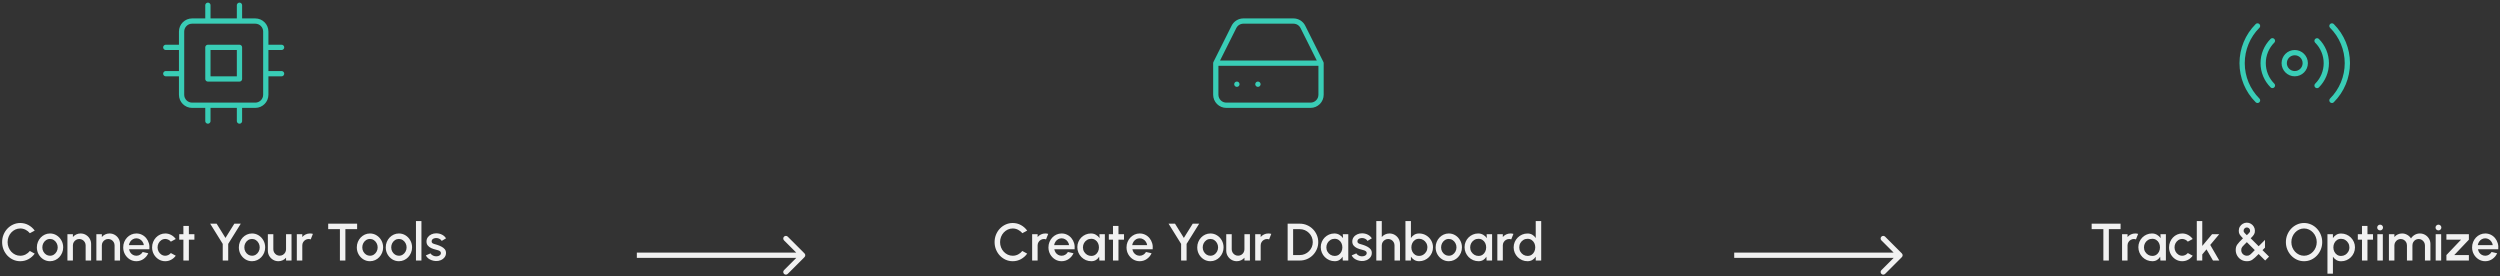 <svg width="950" height="105" viewBox="0 0 950 105" fill="none" xmlns="http://www.w3.org/2000/svg">
<rect x="0" y="0" width="950" height="105" fill="#333333" stroke="none"/>
<path d="M305.707 97.707C306.098 97.317 306.098 96.683 305.707 96.293L299.343 89.929C298.953 89.538 298.319 89.538 297.929 89.929C297.538 90.32 297.538 90.953 297.929 91.343L303.586 97L297.929 102.657C297.538 103.047 297.538 103.681 297.929 104.071C298.319 104.462 298.953 104.462 299.343 104.071L305.707 97.707ZM242 98H305V96H242V98Z" fill="#F1F1F1"/>
<path d="M722.707 97.707C723.098 97.317 723.098 96.683 722.707 96.293L716.343 89.929C715.953 89.538 715.319 89.538 714.929 89.929C714.538 90.32 714.538 90.953 714.929 91.343L720.586 97L714.929 102.657C714.538 103.047 714.538 103.681 714.929 104.071C715.319 104.462 715.953 104.462 716.343 104.071L722.707 97.707ZM659 98H722V96H659V98Z" fill="#F1F1F1"/>
<path d="M7.69 99.26C6.743 99.26 5.853 99.073 5.02 98.7C4.186 98.32 3.453 97.8 2.82 97.14C2.193 96.473 1.7 95.7 1.34 94.82C0.986 93.94 0.81 93 0.81 92C0.81 91 0.986 90.06 1.34 89.18C1.7 88.3 2.193 87.53 2.82 86.87C3.453 86.203 4.186 85.683 5.02 85.31C5.853 84.93 6.743 84.74 7.69 84.74C8.823 84.74 9.866 85.003 10.82 85.53C11.773 86.057 12.563 86.757 13.19 87.63L11.34 88.62C10.906 88.073 10.37 87.637 9.73 87.31C9.09 86.983 8.41 86.82 7.69 86.82C7.023 86.82 6.4 86.957 5.82 87.23C5.24 87.503 4.73 87.877 4.29 88.35C3.85 88.823 3.506 89.373 3.26 90C3.013 90.627 2.89 91.293 2.89 92C2.89 92.713 3.013 93.383 3.26 94.01C3.506 94.63 3.85 95.18 4.29 95.66C4.736 96.133 5.25 96.507 5.83 96.78C6.41 97.047 7.03 97.18 7.69 97.18C8.423 97.18 9.106 97.017 9.74 96.69C10.38 96.357 10.913 95.917 11.34 95.37L13.19 96.38C12.563 97.253 11.773 97.953 10.82 98.48C9.866 99 8.823 99.26 7.69 99.26ZM19.008 99.26C18.088 99.26 17.248 99.023 16.488 98.55C15.735 98.077 15.132 97.443 14.678 96.65C14.232 95.85 14.008 94.967 14.008 94C14.008 93.267 14.138 92.583 14.398 91.95C14.658 91.31 15.015 90.75 15.468 90.27C15.928 89.783 16.462 89.403 17.068 89.13C17.675 88.857 18.322 88.72 19.008 88.72C19.928 88.72 20.765 88.957 21.518 89.43C22.278 89.903 22.881 90.54 23.328 91.34C23.782 92.14 24.008 93.027 24.008 94C24.008 94.727 23.878 95.407 23.618 96.04C23.358 96.673 22.998 97.233 22.538 97.72C22.085 98.2 21.555 98.577 20.948 98.85C20.348 99.123 19.701 99.26 19.008 99.26ZM19.008 97.18C19.561 97.18 20.058 97.033 20.498 96.74C20.938 96.447 21.285 96.06 21.538 95.58C21.798 95.093 21.928 94.567 21.928 94C21.928 93.42 21.795 92.887 21.528 92.4C21.268 91.913 20.918 91.527 20.478 91.24C20.038 90.947 19.548 90.8 19.008 90.8C18.462 90.8 17.965 90.947 17.518 91.24C17.078 91.533 16.728 91.923 16.468 92.41C16.215 92.897 16.088 93.427 16.088 94C16.088 94.593 16.221 95.13 16.488 95.61C16.755 96.09 17.108 96.473 17.548 96.76C17.995 97.04 18.482 97.18 19.008 97.18ZM34.624 92.73V99H32.544V93.24C32.544 92.793 32.434 92.387 32.214 92.02C32.001 91.653 31.71 91.363 31.344 91.15C30.984 90.93 30.577 90.82 30.124 90.82C29.684 90.82 29.28 90.93 28.914 91.15C28.547 91.363 28.254 91.653 28.034 92.02C27.814 92.387 27.704 92.793 27.704 93.24V99H25.624V89H27.704V90.06C28.05 89.647 28.477 89.32 28.984 89.08C29.491 88.84 30.037 88.72 30.624 88.72C31.364 88.72 32.037 88.9 32.644 89.26C33.251 89.62 33.73 90.103 34.084 90.71C34.444 91.317 34.624 91.99 34.624 92.73ZM45.62 92.73V99H43.54V93.24C43.54 92.793 43.43 92.387 43.21 92.02C42.997 91.653 42.707 91.363 42.34 91.15C41.98 90.93 41.573 90.82 41.12 90.82C40.68 90.82 40.277 90.93 39.91 91.15C39.543 91.363 39.25 91.653 39.03 92.02C38.81 92.387 38.7 92.793 38.7 93.24V99H36.62V89H38.7V90.06C39.047 89.647 39.473 89.32 39.98 89.08C40.487 88.84 41.033 88.72 41.62 88.72C42.36 88.72 43.033 88.9 43.64 89.26C44.247 89.62 44.727 90.103 45.08 90.71C45.44 91.317 45.62 91.99 45.62 92.73ZM51.821 99.26C50.901 99.26 50.061 99.023 49.301 98.55C48.547 98.077 47.944 97.443 47.491 96.65C47.044 95.85 46.821 94.967 46.821 94C46.821 93.267 46.951 92.583 47.211 91.95C47.471 91.31 47.827 90.75 48.281 90.27C48.741 89.783 49.274 89.403 49.881 89.13C50.487 88.857 51.134 88.72 51.821 88.72C52.587 88.72 53.291 88.88 53.931 89.2C54.571 89.513 55.117 89.95 55.571 90.51C56.024 91.063 56.357 91.703 56.571 92.43C56.784 93.15 56.847 93.917 56.761 94.73H49.051C49.137 95.19 49.304 95.607 49.551 95.98C49.804 96.347 50.124 96.637 50.511 96.85C50.904 97.063 51.341 97.173 51.821 97.18C52.327 97.18 52.787 97.053 53.201 96.8C53.621 96.547 53.964 96.197 54.231 95.75L56.341 96.24C55.941 97.127 55.337 97.853 54.531 98.42C53.724 98.98 52.821 99.26 51.821 99.26ZM48.981 93.14H54.661C54.594 92.66 54.424 92.227 54.151 91.84C53.884 91.447 53.547 91.137 53.141 90.91C52.741 90.677 52.301 90.56 51.821 90.56C51.347 90.56 50.907 90.673 50.501 90.9C50.101 91.127 49.767 91.437 49.501 91.83C49.241 92.217 49.067 92.653 48.981 93.14ZM64.927 96.16L66.787 97.17C66.334 97.803 65.757 98.31 65.057 98.69C64.364 99.07 63.611 99.26 62.797 99.26C61.877 99.26 61.037 99.023 60.277 98.55C59.524 98.077 58.921 97.443 58.467 96.65C58.021 95.85 57.797 94.967 57.797 94C57.797 93.267 57.927 92.583 58.187 91.95C58.447 91.31 58.804 90.75 59.257 90.27C59.717 89.783 60.251 89.403 60.857 89.13C61.464 88.857 62.111 88.72 62.797 88.72C63.611 88.72 64.364 88.91 65.057 89.29C65.757 89.67 66.334 90.18 66.787 90.82L64.927 91.83C64.647 91.497 64.321 91.243 63.947 91.07C63.574 90.89 63.191 90.8 62.797 90.8C62.251 90.8 61.754 90.95 61.307 91.25C60.867 91.543 60.517 91.933 60.257 92.42C60.004 92.9 59.877 93.427 59.877 94C59.877 94.567 60.007 95.093 60.267 95.58C60.527 96.06 60.877 96.447 61.317 96.74C61.764 97.033 62.257 97.18 62.797 97.18C63.211 97.18 63.604 97.087 63.977 96.9C64.351 96.713 64.667 96.467 64.927 96.16ZM73.873 91.08H71.773L71.763 99H69.683L69.693 91.08H68.103V89H69.693L69.683 85.86H71.763L71.773 89H73.873V91.08ZM89.048 85H91.498L86.718 92.68V99H84.638V92.68L79.868 85H82.318L85.678 90.41L89.048 85ZM95.766 99.26C94.846 99.26 94.006 99.023 93.246 98.55C92.493 98.077 91.889 97.443 91.436 96.65C90.989 95.85 90.766 94.967 90.766 94C90.766 93.267 90.896 92.583 91.156 91.95C91.416 91.31 91.773 90.75 92.226 90.27C92.686 89.783 93.219 89.403 93.826 89.13C94.433 88.857 95.079 88.72 95.766 88.72C96.686 88.72 97.523 88.957 98.276 89.43C99.036 89.903 99.639 90.54 100.086 91.34C100.539 92.14 100.766 93.027 100.766 94C100.766 94.727 100.636 95.407 100.376 96.04C100.116 96.673 99.756 97.233 99.296 97.72C98.843 98.2 98.313 98.577 97.706 98.85C97.106 99.123 96.459 99.26 95.766 99.26ZM95.766 97.18C96.319 97.18 96.816 97.033 97.256 96.74C97.696 96.447 98.043 96.06 98.296 95.58C98.556 95.093 98.686 94.567 98.686 94C98.686 93.42 98.553 92.887 98.286 92.4C98.026 91.913 97.676 91.527 97.236 91.24C96.796 90.947 96.306 90.8 95.766 90.8C95.219 90.8 94.723 90.947 94.276 91.24C93.836 91.533 93.486 91.923 93.226 92.41C92.973 92.897 92.846 93.427 92.846 94C92.846 94.593 92.979 95.13 93.246 95.61C93.513 96.09 93.866 96.473 94.306 96.76C94.753 97.04 95.239 97.18 95.766 97.18ZM101.786 95.25V89H103.866V94.74C103.866 95.187 103.976 95.593 104.196 95.96C104.416 96.327 104.71 96.62 105.076 96.84C105.443 97.053 105.846 97.16 106.286 97.16C106.733 97.16 107.136 97.053 107.496 96.84C107.863 96.62 108.153 96.327 108.366 95.96C108.586 95.593 108.696 95.187 108.696 94.74V89H110.776L110.786 99H108.706L108.696 97.92C108.356 98.333 107.933 98.66 107.426 98.9C106.92 99.14 106.376 99.26 105.796 99.26C105.056 99.26 104.383 99.08 103.776 98.72C103.17 98.36 102.686 97.877 102.326 97.27C101.966 96.663 101.786 95.99 101.786 95.25ZM112.792 99V89H114.872V90.06C115.218 89.647 115.645 89.32 116.152 89.08C116.658 88.84 117.205 88.72 117.792 88.72C118.165 88.72 118.535 88.77 118.902 88.87L118.072 90.97C117.812 90.87 117.552 90.82 117.292 90.82C116.852 90.82 116.448 90.93 116.082 91.15C115.715 91.363 115.422 91.653 115.202 92.02C114.982 92.387 114.872 92.793 114.872 93.24V99H112.792ZM135.706 85V87.08H131.246V99H129.166V87.08H124.716V85H135.706ZM140.59 99.26C139.67 99.26 138.83 99.023 138.07 98.55C137.317 98.077 136.714 97.443 136.26 96.65C135.814 95.85 135.59 94.967 135.59 94C135.59 93.267 135.72 92.583 135.98 91.95C136.24 91.31 136.597 90.75 137.05 90.27C137.51 89.783 138.044 89.403 138.65 89.13C139.257 88.857 139.904 88.72 140.59 88.72C141.51 88.72 142.347 88.957 143.1 89.43C143.86 89.903 144.464 90.54 144.91 91.34C145.364 92.14 145.59 93.027 145.59 94C145.59 94.727 145.46 95.407 145.2 96.04C144.94 96.673 144.58 97.233 144.12 97.72C143.667 98.2 143.137 98.577 142.53 98.85C141.93 99.123 141.284 99.26 140.59 99.26ZM140.59 97.18C141.144 97.18 141.64 97.033 142.08 96.74C142.52 96.447 142.867 96.06 143.12 95.58C143.38 95.093 143.51 94.567 143.51 94C143.51 93.42 143.377 92.887 143.11 92.4C142.85 91.913 142.5 91.527 142.06 91.24C141.62 90.947 141.13 90.8 140.59 90.8C140.044 90.8 139.547 90.947 139.1 91.24C138.66 91.533 138.31 91.923 138.05 92.41C137.797 92.897 137.67 93.427 137.67 94C137.67 94.593 137.804 95.13 138.07 95.61C138.337 96.09 138.69 96.473 139.13 96.76C139.577 97.04 140.064 97.18 140.59 97.18ZM151.586 99.26C150.666 99.26 149.826 99.023 149.066 98.55C148.313 98.077 147.71 97.443 147.256 96.65C146.81 95.85 146.586 94.967 146.586 94C146.586 93.267 146.716 92.583 146.976 91.95C147.236 91.31 147.593 90.75 148.046 90.27C148.506 89.783 149.04 89.403 149.646 89.13C150.253 88.857 150.9 88.72 151.586 88.72C152.506 88.72 153.343 88.957 154.096 89.43C154.856 89.903 155.46 90.54 155.906 91.34C156.36 92.14 156.586 93.027 156.586 94C156.586 94.727 156.456 95.407 156.196 96.04C155.936 96.673 155.576 97.233 155.116 97.72C154.663 98.2 154.133 98.577 153.526 98.85C152.926 99.123 152.28 99.26 151.586 99.26ZM151.586 97.18C152.14 97.18 152.636 97.033 153.076 96.74C153.516 96.447 153.863 96.06 154.116 95.58C154.376 95.093 154.506 94.567 154.506 94C154.506 93.42 154.373 92.887 154.106 92.4C153.846 91.913 153.496 91.527 153.056 91.24C152.616 90.947 152.126 90.8 151.586 90.8C151.04 90.8 150.543 90.947 150.096 91.24C149.656 91.533 149.306 91.923 149.046 92.41C148.793 92.897 148.666 93.427 148.666 94C148.666 94.593 148.8 95.13 149.066 95.61C149.333 96.09 149.686 96.473 150.126 96.76C150.573 97.04 151.06 97.18 151.586 97.18ZM158.065 99V84H160.145V99H158.065ZM165.538 99.19C165.011 99.157 164.498 99.05 163.998 98.87C163.498 98.69 163.058 98.447 162.678 98.14C162.305 97.827 162.025 97.46 161.838 97.04L163.608 96.28C163.695 96.46 163.845 96.637 164.058 96.81C164.278 96.983 164.535 97.127 164.828 97.24C165.121 97.347 165.428 97.4 165.748 97.4C166.061 97.4 166.351 97.357 166.618 97.27C166.891 97.177 167.115 97.037 167.288 96.85C167.461 96.663 167.548 96.44 167.548 96.18C167.548 95.887 167.448 95.66 167.248 95.5C167.055 95.333 166.811 95.207 166.518 95.12C166.225 95.033 165.931 94.95 165.638 94.87C164.985 94.723 164.385 94.523 163.838 94.27C163.298 94.01 162.868 93.68 162.548 93.28C162.228 92.873 162.068 92.377 162.068 91.79C162.068 91.15 162.241 90.597 162.588 90.13C162.935 89.657 163.388 89.293 163.948 89.04C164.515 88.787 165.118 88.66 165.758 88.66C166.558 88.66 167.291 88.83 167.958 89.17C168.625 89.51 169.135 89.977 169.488 90.57L167.838 91.55C167.738 91.35 167.588 91.17 167.388 91.01C167.188 90.85 166.961 90.723 166.708 90.63C166.455 90.53 166.191 90.473 165.918 90.46C165.578 90.447 165.261 90.487 164.968 90.58C164.681 90.667 164.451 90.807 164.278 91C164.105 91.193 164.018 91.44 164.018 91.74C164.018 92.033 164.121 92.253 164.328 92.4C164.535 92.54 164.795 92.653 165.108 92.74C165.428 92.827 165.755 92.923 166.088 93.03C166.681 93.217 167.238 93.447 167.758 93.72C168.278 93.987 168.698 94.317 169.018 94.71C169.338 95.103 169.491 95.583 169.478 96.15C169.478 96.777 169.288 97.327 168.908 97.8C168.535 98.273 168.048 98.633 167.448 98.88C166.848 99.127 166.211 99.23 165.538 99.19Z" fill="#F1F1F1"/>
<path d="M79 2V8M91 2V8M79 40V46M91 40V46M101 18H107M101 28H107M63 18H69M63 28H69M73 8H97C99.209 8 101 9.791 101 12V36C101 38.209 99.209 40 97 40H73C70.791 40 69 38.209 69 36V12C69 9.791 70.791 8 73 8ZM79 18H91V30H79V18Z" stroke="#39CDB6" stroke-width="2" stroke-linecap="round" stroke-linejoin="round"/>
<path d="M805.821 85V87.08H801.361V99H799.281V87.08H794.831V85H805.821ZM806.384 99V89H808.464V90.06C808.81 89.647 809.237 89.32 809.744 89.08C810.25 88.84 810.797 88.72 811.384 88.72C811.757 88.72 812.127 88.77 812.494 88.87L811.664 90.97C811.404 90.87 811.144 90.82 810.884 90.82C810.444 90.82 810.04 90.93 809.674 91.15C809.307 91.363 809.014 91.653 808.794 92.02C808.574 92.387 808.464 92.793 808.464 93.24V99H806.384ZM820.96 89H823.04V99H820.95L820.87 97.55C820.577 98.063 820.18 98.477 819.68 98.79C819.18 99.103 818.59 99.26 817.91 99.26C817.177 99.26 816.487 99.123 815.84 98.85C815.194 98.57 814.624 98.183 814.13 97.69C813.644 97.197 813.264 96.63 812.99 95.99C812.717 95.343 812.58 94.65 812.58 93.91C812.58 93.197 812.714 92.527 812.98 91.9C813.247 91.267 813.617 90.713 814.09 90.24C814.564 89.767 815.11 89.397 815.73 89.13C816.357 88.857 817.027 88.72 817.74 88.72C818.467 88.72 819.107 88.887 819.66 89.22C820.22 89.547 820.684 89.967 821.05 90.48L820.96 89ZM817.86 97.25C818.447 97.25 818.96 97.107 819.4 96.82C819.84 96.527 820.18 96.133 820.42 95.64C820.667 95.147 820.79 94.6 820.79 94C820.79 93.393 820.667 92.843 820.42 92.35C820.174 91.857 819.83 91.467 819.39 91.18C818.957 90.887 818.447 90.74 817.86 90.74C817.28 90.74 816.75 90.887 816.27 91.18C815.79 91.473 815.41 91.867 815.13 92.36C814.85 92.853 814.71 93.4 814.71 94C814.71 94.607 814.854 95.157 815.14 95.65C815.434 96.137 815.817 96.527 816.29 96.82C816.77 97.107 817.294 97.25 817.86 97.25ZM831.371 96.16L833.231 97.17C832.777 97.803 832.201 98.31 831.501 98.69C830.807 99.07 830.054 99.26 829.241 99.26C828.321 99.26 827.481 99.023 826.721 98.55C825.967 98.077 825.364 97.443 824.911 96.65C824.464 95.85 824.241 94.967 824.241 94C824.241 93.267 824.371 92.583 824.631 91.95C824.891 91.31 825.247 90.75 825.701 90.27C826.161 89.783 826.694 89.403 827.301 89.13C827.907 88.857 828.554 88.72 829.241 88.72C830.054 88.72 830.807 88.91 831.501 89.29C832.201 89.67 832.777 90.18 833.231 90.82L831.371 91.83C831.091 91.497 830.764 91.243 830.391 91.07C830.017 90.89 829.634 90.8 829.241 90.8C828.694 90.8 828.197 90.95 827.751 91.25C827.311 91.543 826.961 91.933 826.701 92.42C826.447 92.9 826.321 93.427 826.321 94C826.321 94.567 826.451 95.093 826.711 95.58C826.971 96.06 827.321 96.447 827.761 96.74C828.207 97.033 828.701 97.18 829.241 97.18C829.654 97.18 830.047 97.087 830.421 96.9C830.794 96.713 831.111 96.467 831.371 96.16ZM843.332 99H840.932L838.472 94.76L836.862 96.68V99H834.782V84H836.862V93.45L840.582 89H843.302L839.892 93.07L843.332 99ZM853.797 99.26C852.984 99.26 852.257 99.063 851.617 98.67C850.984 98.277 850.484 97.76 850.117 97.12C849.757 96.473 849.577 95.777 849.577 95.03C849.577 94.603 849.617 94.23 849.697 93.91C849.784 93.59 849.927 93.277 850.127 92.97C850.334 92.663 850.614 92.32 850.967 91.94C851.327 91.56 851.781 91.097 852.327 90.55C852.021 90.237 851.764 89.963 851.557 89.73C851.351 89.497 851.187 89.28 851.067 89.08C850.947 88.873 850.861 88.66 850.807 88.44C850.761 88.22 850.737 87.97 850.737 87.69C850.737 87.103 850.877 86.58 851.157 86.12C851.437 85.653 851.811 85.287 852.277 85.02C852.744 84.747 853.251 84.61 853.797 84.61C854.357 84.61 854.871 84.75 855.337 85.03C855.804 85.303 856.174 85.673 856.447 86.14C856.727 86.6 856.867 87.117 856.867 87.69C856.867 87.977 856.841 88.233 856.787 88.46C856.734 88.68 856.644 88.893 856.517 89.1C856.397 89.307 856.234 89.527 856.027 89.76C855.821 89.987 855.567 90.25 855.267 90.55L858.287 93.57L860.697 91.16V94.1L859.747 95.05L862.237 97.53L860.767 99L858.287 96.53C857.734 97.083 857.264 97.537 856.877 97.89C856.497 98.243 856.154 98.52 855.847 98.72C855.541 98.92 855.227 99.06 854.907 99.14C854.594 99.22 854.224 99.26 853.797 99.26ZM853.797 97.18C854.064 97.18 854.291 97.15 854.477 97.09C854.671 97.023 854.867 96.913 855.067 96.76C855.267 96.6 855.501 96.383 855.767 96.11C856.041 95.83 856.391 95.473 856.817 95.04L853.797 92.02C853.357 92.46 852.997 92.82 852.717 93.1C852.437 93.373 852.221 93.607 852.067 93.8C851.921 93.993 851.817 94.187 851.757 94.38C851.697 94.567 851.667 94.79 851.667 95.05C851.667 95.457 851.764 95.82 851.957 96.14C852.157 96.46 852.417 96.713 852.737 96.9C853.064 97.087 853.417 97.18 853.797 97.18ZM853.797 89.37C854.137 89.03 854.394 88.777 854.567 88.61C854.747 88.437 854.867 88.287 854.927 88.16C854.994 88.027 855.027 87.857 855.027 87.65C855.027 87.283 854.897 86.99 854.637 86.77C854.384 86.543 854.104 86.43 853.797 86.43C853.464 86.43 853.177 86.55 852.937 86.79C852.697 87.03 852.577 87.317 852.577 87.65C852.577 87.857 852.611 88.03 852.677 88.17C852.751 88.303 852.874 88.457 853.047 88.63C853.227 88.803 853.477 89.05 853.797 89.37ZM875.54 99.26C874.593 99.26 873.703 99.073 872.87 98.7C872.037 98.32 871.303 97.797 870.67 97.13C870.037 96.463 869.54 95.693 869.18 94.82C868.82 93.94 868.64 93 868.64 92C868.64 91 868.82 90.063 869.18 89.19C869.54 88.31 870.037 87.537 870.67 86.87C871.303 86.203 872.037 85.683 872.87 85.31C873.703 84.93 874.593 84.74 875.54 84.74C876.493 84.74 877.387 84.93 878.22 85.31C879.053 85.683 879.787 86.203 880.42 86.87C881.053 87.537 881.547 88.31 881.9 89.19C882.26 90.063 882.44 91 882.44 92C882.44 93 882.26 93.94 881.9 94.82C881.547 95.693 881.053 96.463 880.42 97.13C879.787 97.797 879.053 98.32 878.22 98.7C877.387 99.073 876.493 99.26 875.54 99.26ZM875.54 97.18C876.207 97.18 876.83 97.043 877.41 96.77C877.99 96.497 878.5 96.123 878.94 95.65C879.387 95.17 879.733 94.62 879.98 94C880.233 93.373 880.36 92.707 880.36 92C880.36 91.293 880.233 90.627 879.98 90C879.733 89.373 879.387 88.823 878.94 88.35C878.5 87.87 877.99 87.497 877.41 87.23C876.83 86.957 876.207 86.82 875.54 86.82C874.873 86.82 874.25 86.957 873.67 87.23C873.09 87.503 872.577 87.88 872.13 88.36C871.69 88.833 871.343 89.383 871.09 90.01C870.843 90.63 870.72 91.293 870.72 92C870.72 92.713 870.843 93.383 871.09 94.01C871.343 94.63 871.69 95.18 872.13 95.66C872.577 96.133 873.09 96.507 873.67 96.78C874.25 97.047 874.873 97.18 875.54 97.18ZM886.51 104H884.43V89H886.51V90.47C886.844 89.957 887.27 89.54 887.79 89.22C888.31 88.9 888.924 88.74 889.63 88.74C890.357 88.74 891.037 88.877 891.67 89.15C892.31 89.423 892.87 89.803 893.35 90.29C893.83 90.77 894.207 91.327 894.48 91.96C894.754 92.593 894.89 93.273 894.89 94C894.89 94.727 894.754 95.41 894.48 96.05C894.207 96.69 893.83 97.253 893.35 97.74C892.87 98.22 892.31 98.597 891.67 98.87C891.037 99.143 890.357 99.28 889.63 99.28C888.924 99.28 888.31 99.12 887.79 98.8C887.27 98.473 886.844 98.057 886.51 97.55V104ZM889.61 90.75C889.03 90.75 888.52 90.897 888.08 91.19C887.64 91.483 887.297 91.877 887.05 92.37C886.804 92.857 886.68 93.4 886.68 94C886.68 94.6 886.804 95.147 887.05 95.64C887.297 96.133 887.64 96.527 888.08 96.82C888.52 97.113 889.03 97.26 889.61 97.26C890.184 97.26 890.71 97.117 891.19 96.83C891.67 96.537 892.054 96.143 892.34 95.65C892.627 95.157 892.77 94.607 892.77 94C892.77 93.407 892.627 92.863 892.34 92.37C892.06 91.877 891.68 91.483 891.2 91.19C890.72 90.897 890.19 90.75 889.61 90.75ZM901.742 91.08H899.642L899.632 99H897.552L897.562 91.08H895.972V89H897.562L897.552 85.86H899.632L899.642 89H901.742V91.08ZM903.395 89H905.475V99H903.395V89ZM904.455 87.55C904.135 87.55 903.869 87.447 903.655 87.24C903.442 87.033 903.335 86.773 903.335 86.46C903.335 86.153 903.442 85.897 903.655 85.69C903.869 85.477 904.132 85.37 904.445 85.37C904.752 85.37 905.012 85.477 905.225 85.69C905.439 85.897 905.545 86.153 905.545 86.46C905.545 86.773 905.439 87.033 905.225 87.24C905.019 87.447 904.762 87.55 904.455 87.55ZM907.79 99V89H909.87V90.06C910.217 89.647 910.64 89.32 911.14 89.08C911.647 88.84 912.193 88.72 912.78 88.72C913.493 88.72 914.15 88.893 914.75 89.24C915.35 89.58 915.827 90.033 916.18 90.6C916.533 90.033 917.003 89.58 917.59 89.24C918.183 88.893 918.837 88.72 919.55 88.72C920.29 88.72 920.963 88.9 921.57 89.26C922.177 89.62 922.66 90.103 923.02 90.71C923.38 91.317 923.56 91.99 923.56 92.73V99H921.48V93.26C921.48 92.82 921.373 92.417 921.16 92.05C920.947 91.683 920.66 91.387 920.3 91.16C919.94 90.933 919.54 90.82 919.1 90.82C918.66 90.82 918.26 90.927 917.9 91.14C917.54 91.353 917.253 91.643 917.04 92.01C916.827 92.377 916.72 92.793 916.72 93.26V99H914.64V93.26C914.64 92.793 914.533 92.377 914.32 92.01C914.107 91.643 913.817 91.353 913.45 91.14C913.09 90.927 912.69 90.82 912.25 90.82C911.817 90.82 911.417 90.933 911.05 91.16C910.69 91.387 910.403 91.683 910.19 92.05C909.977 92.417 909.87 92.82 909.87 93.26V99H907.79ZM925.563 89H927.643V99H925.563V89ZM926.623 87.55C926.303 87.55 926.037 87.447 925.823 87.24C925.61 87.033 925.503 86.773 925.503 86.46C925.503 86.153 925.61 85.897 925.823 85.69C926.037 85.477 926.3 85.37 926.613 85.37C926.92 85.37 927.18 85.477 927.393 85.69C927.607 85.897 927.713 86.153 927.713 86.46C927.713 86.773 927.607 87.033 927.393 87.24C927.187 87.447 926.93 87.55 926.623 87.55ZM938.176 91.08L932.616 96.92H938.176V99H929.636V96.92L935.196 91.08H929.636V89H938.176V91.08ZM944.397 99.26C943.477 99.26 942.637 99.023 941.877 98.55C941.124 98.077 940.52 97.443 940.067 96.65C939.62 95.85 939.397 94.967 939.397 94C939.397 93.267 939.527 92.583 939.787 91.95C940.047 91.31 940.404 90.75 940.857 90.27C941.317 89.783 941.85 89.403 942.457 89.13C943.064 88.857 943.71 88.72 944.397 88.72C945.164 88.72 945.867 88.88 946.507 89.2C947.147 89.513 947.694 89.95 948.147 90.51C948.6 91.063 948.934 91.703 949.147 92.43C949.36 93.15 949.424 93.917 949.337 94.73H941.627C941.714 95.19 941.88 95.607 942.127 95.98C942.38 96.347 942.7 96.637 943.087 96.85C943.48 97.063 943.917 97.173 944.397 97.18C944.904 97.18 945.364 97.053 945.777 96.8C946.197 96.547 946.54 96.197 946.807 95.75L948.917 96.24C948.517 97.127 947.914 97.853 947.107 98.42C946.3 98.98 945.397 99.26 944.397 99.26ZM941.557 93.14H947.237C947.17 92.66 947 92.227 946.727 91.84C946.46 91.447 946.124 91.137 945.717 90.91C945.317 90.677 944.877 90.56 944.397 90.56C943.924 90.56 943.484 90.673 943.077 90.9C942.677 91.127 942.344 91.437 942.077 91.83C941.817 92.217 941.644 92.653 941.557 93.14Z" fill="#F1F1F1"/>
<path d="M880.48 15.52C881.596 16.635 882.481 17.958 883.085 19.415C883.689 20.872 883.999 22.433 883.999 24.01C883.999 25.587 883.689 27.149 883.085 28.605C882.481 30.062 881.596 31.386 880.48 32.5M863.52 32.48C862.404 31.366 861.519 30.042 860.915 28.585C860.311 27.129 860.001 25.567 860.001 23.99C860.001 22.413 860.311 20.852 860.915 19.395C861.519 17.938 862.404 16.615 863.52 15.5M886.14 9.86C889.889 13.611 891.996 18.697 891.996 24C891.996 29.303 889.889 34.39 886.14 38.14M857.86 38.14C854.111 34.39 852.004 29.303 852.004 24C852.004 18.697 854.111 13.611 857.86 9.86M876 24C876 26.209 874.209 28 872 28C869.791 28 868 26.209 868 24C868 21.791 869.791 20 872 20C874.209 20 876 21.791 876 24Z" stroke="#39CDB6" stroke-width="2" stroke-linecap="round" stroke-linejoin="round"/>
<path d="M384.826 99.26C383.88 99.26 382.99 99.073 382.156 98.7C381.323 98.32 380.59 97.8 379.956 97.14C379.33 96.473 378.836 95.7 378.476 94.82C378.123 93.94 377.946 93 377.946 92C377.946 91 378.123 90.06 378.476 89.18C378.836 88.3 379.33 87.53 379.956 86.87C380.59 86.203 381.323 85.683 382.156 85.31C382.99 84.93 383.88 84.74 384.826 84.74C385.96 84.74 387.003 85.003 387.956 85.53C388.91 86.057 389.7 86.757 390.326 87.63L388.476 88.62C388.043 88.073 387.506 87.637 386.866 87.31C386.226 86.983 385.546 86.82 384.826 86.82C384.16 86.82 383.536 86.957 382.956 87.23C382.376 87.503 381.866 87.877 381.426 88.35C380.986 88.823 380.643 89.373 380.396 90C380.15 90.627 380.026 91.293 380.026 92C380.026 92.713 380.15 93.383 380.396 94.01C380.643 94.63 380.986 95.18 381.426 95.66C381.873 96.133 382.386 96.507 382.966 96.78C383.546 97.047 384.166 97.18 384.826 97.18C385.56 97.18 386.243 97.017 386.876 96.69C387.516 96.357 388.05 95.917 388.476 95.37L390.326 96.38C389.7 97.253 388.91 97.953 387.956 98.48C387.003 99 385.96 99.26 384.826 99.26ZM392.214 99V89H394.294V90.06C394.64 89.647 395.067 89.32 395.574 89.08C396.08 88.84 396.627 88.72 397.214 88.72C397.587 88.72 397.957 88.77 398.324 88.87L397.494 90.97C397.234 90.87 396.974 90.82 396.714 90.82C396.274 90.82 395.87 90.93 395.504 91.15C395.137 91.363 394.844 91.653 394.624 92.02C394.404 92.387 394.294 92.793 394.294 93.24V99H392.214ZM403.411 99.26C402.491 99.26 401.651 99.023 400.891 98.55C400.137 98.077 399.534 97.443 399.081 96.65C398.634 95.85 398.411 94.967 398.411 94C398.411 93.267 398.541 92.583 398.801 91.95C399.061 91.31 399.417 90.75 399.871 90.27C400.331 89.783 400.864 89.403 401.471 89.13C402.077 88.857 402.724 88.72 403.411 88.72C404.177 88.72 404.881 88.88 405.521 89.2C406.161 89.513 406.707 89.95 407.161 90.51C407.614 91.063 407.947 91.703 408.161 92.43C408.374 93.15 408.437 93.917 408.351 94.73H400.641C400.727 95.19 400.894 95.607 401.141 95.98C401.394 96.347 401.714 96.637 402.101 96.85C402.494 97.063 402.931 97.173 403.411 97.18C403.917 97.18 404.377 97.053 404.791 96.8C405.211 96.547 405.554 96.197 405.821 95.75L407.931 96.24C407.531 97.127 406.927 97.853 406.121 98.42C405.314 98.98 404.411 99.26 403.411 99.26ZM400.571 93.14H406.251C406.184 92.66 406.014 92.227 405.741 91.84C405.474 91.447 405.137 91.137 404.731 90.91C404.331 90.677 403.891 90.56 403.411 90.56C402.937 90.56 402.497 90.673 402.091 90.9C401.691 91.127 401.357 91.437 401.091 91.83C400.831 92.217 400.657 92.653 400.571 93.14ZM417.767 89H419.847V99H417.757L417.677 97.55C417.384 98.063 416.987 98.477 416.487 98.79C415.987 99.103 415.397 99.26 414.717 99.26C413.984 99.26 413.294 99.123 412.647 98.85C412 98.57 411.43 98.183 410.937 97.69C410.45 97.197 410.07 96.63 409.797 95.99C409.524 95.343 409.387 94.65 409.387 93.91C409.387 93.197 409.52 92.527 409.787 91.9C410.054 91.267 410.424 90.713 410.897 90.24C411.37 89.767 411.917 89.397 412.537 89.13C413.164 88.857 413.834 88.72 414.547 88.72C415.274 88.72 415.914 88.887 416.467 89.22C417.027 89.547 417.49 89.967 417.857 90.48L417.767 89ZM414.667 97.25C415.254 97.25 415.767 97.107 416.207 96.82C416.647 96.527 416.987 96.133 417.227 95.64C417.474 95.147 417.597 94.6 417.597 94C417.597 93.393 417.474 92.843 417.227 92.35C416.98 91.857 416.637 91.467 416.197 91.18C415.764 90.887 415.254 90.74 414.667 90.74C414.087 90.74 413.557 90.887 413.077 91.18C412.597 91.473 412.217 91.867 411.937 92.36C411.657 92.853 411.517 93.4 411.517 94C411.517 94.607 411.66 95.157 411.947 95.65C412.24 96.137 412.624 96.527 413.097 96.82C413.577 97.107 414.1 97.25 414.667 97.25ZM427.123 91.08H425.023L425.013 99H422.933L422.943 91.08H421.353V89H422.943L422.933 85.86H425.013L425.023 89H427.123V91.08ZM433.079 99.26C432.159 99.26 431.319 99.023 430.559 98.55C429.805 98.077 429.202 97.443 428.749 96.65C428.302 95.85 428.079 94.967 428.079 94C428.079 93.267 428.209 92.583 428.469 91.95C428.729 91.31 429.085 90.75 429.539 90.27C429.999 89.783 430.532 89.403 431.139 89.13C431.745 88.857 432.392 88.72 433.079 88.72C433.845 88.72 434.549 88.88 435.189 89.2C435.829 89.513 436.375 89.95 436.829 90.51C437.282 91.063 437.615 91.703 437.829 92.43C438.042 93.15 438.105 93.917 438.019 94.73H430.309C430.395 95.19 430.562 95.607 430.809 95.98C431.062 96.347 431.382 96.637 431.769 96.85C432.162 97.063 432.599 97.173 433.079 97.18C433.585 97.18 434.045 97.053 434.459 96.8C434.879 96.547 435.222 96.197 435.489 95.75L437.599 96.24C437.199 97.127 436.595 97.853 435.789 98.42C434.982 98.98 434.079 99.26 433.079 99.26ZM430.239 93.14H435.919C435.852 92.66 435.682 92.227 435.409 91.84C435.142 91.447 434.805 91.137 434.399 90.91C433.999 90.677 433.559 90.56 433.079 90.56C432.605 90.56 432.165 90.673 431.759 90.9C431.359 91.127 431.025 91.437 430.759 91.83C430.499 92.217 430.325 92.653 430.239 93.14ZM453.235 85H455.685L450.905 92.68V99H448.825V92.68L444.055 85H446.505L449.865 90.41L453.235 85ZM459.954 99.26C459.034 99.26 458.194 99.023 457.434 98.55C456.68 98.077 456.077 97.443 455.624 96.65C455.177 95.85 454.954 94.967 454.954 94C454.954 93.267 455.084 92.583 455.344 91.95C455.604 91.31 455.96 90.75 456.414 90.27C456.874 89.783 457.407 89.403 458.014 89.13C458.62 88.857 459.267 88.72 459.954 88.72C460.874 88.72 461.71 88.957 462.464 89.43C463.224 89.903 463.827 90.54 464.274 91.34C464.727 92.14 464.954 93.027 464.954 94C464.954 94.727 464.824 95.407 464.564 96.04C464.304 96.673 463.944 97.233 463.484 97.72C463.03 98.2 462.5 98.577 461.894 98.85C461.294 99.123 460.647 99.26 459.954 99.26ZM459.954 97.18C460.507 97.18 461.004 97.033 461.444 96.74C461.884 96.447 462.23 96.06 462.484 95.58C462.744 95.093 462.874 94.567 462.874 94C462.874 93.42 462.74 92.887 462.474 92.4C462.214 91.913 461.864 91.527 461.424 91.24C460.984 90.947 460.494 90.8 459.954 90.8C459.407 90.8 458.91 90.947 458.464 91.24C458.024 91.533 457.674 91.923 457.414 92.41C457.16 92.897 457.034 93.427 457.034 94C457.034 94.593 457.167 95.13 457.434 95.61C457.7 96.09 458.054 96.473 458.494 96.76C458.94 97.04 459.427 97.18 459.954 97.18ZM465.974 95.25V89H468.054V94.74C468.054 95.187 468.164 95.593 468.384 95.96C468.604 96.327 468.897 96.62 469.264 96.84C469.63 97.053 470.034 97.16 470.474 97.16C470.92 97.16 471.324 97.053 471.684 96.84C472.05 96.62 472.34 96.327 472.554 95.96C472.774 95.593 472.884 95.187 472.884 94.74V89H474.964L474.974 99H472.894L472.884 97.92C472.544 98.333 472.12 98.66 471.614 98.9C471.107 99.14 470.564 99.26 469.984 99.26C469.244 99.26 468.57 99.08 467.964 98.72C467.357 98.36 466.874 97.877 466.514 97.27C466.154 96.663 465.974 95.99 465.974 95.25ZM476.979 99V89H479.059V90.06C479.406 89.647 479.833 89.32 480.339 89.08C480.846 88.84 481.393 88.72 481.979 88.72C482.353 88.72 482.723 88.77 483.089 88.87L482.259 90.97C481.999 90.87 481.739 90.82 481.479 90.82C481.039 90.82 480.636 90.93 480.269 91.15C479.903 91.363 479.609 91.653 479.389 92.02C479.169 92.387 479.059 92.793 479.059 93.24V99H476.979ZM489.304 99V85H493.934C494.9 85 495.807 85.183 496.654 85.55C497.5 85.91 498.244 86.413 498.884 87.06C499.524 87.7 500.024 88.443 500.384 89.29C500.75 90.13 500.934 91.033 500.934 92C500.934 92.967 500.75 93.873 500.384 94.72C500.024 95.56 499.524 96.303 498.884 96.95C498.244 97.59 497.5 98.093 496.654 98.46C495.807 98.82 494.9 99 493.934 99H489.304ZM491.384 96.92H493.934C494.614 96.92 495.247 96.793 495.834 96.54C496.427 96.287 496.95 95.933 497.404 95.48C497.864 95.027 498.22 94.503 498.474 93.91C498.727 93.317 498.854 92.68 498.854 92C498.854 91.32 498.727 90.683 498.474 90.09C498.22 89.497 497.864 88.973 497.404 88.52C496.95 88.067 496.427 87.713 495.834 87.46C495.247 87.207 494.614 87.08 493.934 87.08H491.384V96.92ZM510.267 89H512.347V99H510.257L510.177 97.55C509.884 98.063 509.487 98.477 508.987 98.79C508.487 99.103 507.897 99.26 507.217 99.26C506.484 99.26 505.794 99.123 505.147 98.85C504.5 98.57 503.93 98.183 503.437 97.69C502.95 97.197 502.57 96.63 502.297 95.99C502.024 95.343 501.887 94.65 501.887 93.91C501.887 93.197 502.02 92.527 502.287 91.9C502.554 91.267 502.924 90.713 503.397 90.24C503.87 89.767 504.417 89.397 505.037 89.13C505.664 88.857 506.334 88.72 507.047 88.72C507.774 88.72 508.414 88.887 508.967 89.22C509.527 89.547 509.99 89.967 510.357 90.48L510.267 89ZM507.167 97.25C507.754 97.25 508.267 97.107 508.707 96.82C509.147 96.527 509.487 96.133 509.727 95.64C509.974 95.147 510.097 94.6 510.097 94C510.097 93.393 509.974 92.843 509.727 92.35C509.48 91.857 509.137 91.467 508.697 91.18C508.264 90.887 507.754 90.74 507.167 90.74C506.587 90.74 506.057 90.887 505.577 91.18C505.097 91.473 504.717 91.867 504.437 92.36C504.157 92.853 504.017 93.4 504.017 94C504.017 94.607 504.16 95.157 504.447 95.65C504.74 96.137 505.124 96.527 505.597 96.82C506.077 97.107 506.6 97.25 507.167 97.25ZM517.343 99.19C516.816 99.157 516.303 99.05 515.803 98.87C515.303 98.69 514.863 98.447 514.483 98.14C514.109 97.827 513.829 97.46 513.643 97.04L515.413 96.28C515.499 96.46 515.649 96.637 515.863 96.81C516.083 96.983 516.339 97.127 516.633 97.24C516.926 97.347 517.233 97.4 517.553 97.4C517.866 97.4 518.156 97.357 518.423 97.27C518.696 97.177 518.919 97.037 519.093 96.85C519.266 96.663 519.353 96.44 519.353 96.18C519.353 95.887 519.253 95.66 519.053 95.5C518.859 95.333 518.616 95.207 518.323 95.12C518.029 95.033 517.736 94.95 517.443 94.87C516.789 94.723 516.189 94.523 515.643 94.27C515.103 94.01 514.673 93.68 514.353 93.28C514.033 92.873 513.873 92.377 513.873 91.79C513.873 91.15 514.046 90.597 514.393 90.13C514.739 89.657 515.193 89.293 515.753 89.04C516.319 88.787 516.923 88.66 517.563 88.66C518.363 88.66 519.096 88.83 519.763 89.17C520.429 89.51 520.939 89.977 521.293 90.57L519.643 91.55C519.543 91.35 519.393 91.17 519.193 91.01C518.993 90.85 518.766 90.723 518.513 90.63C518.259 90.53 517.996 90.473 517.723 90.46C517.383 90.447 517.066 90.487 516.773 90.58C516.486 90.667 516.256 90.807 516.083 91C515.909 91.193 515.823 91.44 515.823 91.74C515.823 92.033 515.926 92.253 516.133 92.4C516.339 92.54 516.599 92.653 516.913 92.74C517.233 92.827 517.559 92.923 517.893 93.03C518.486 93.217 519.043 93.447 519.563 93.72C520.083 93.987 520.503 94.317 520.823 94.71C521.143 95.103 521.296 95.583 521.283 96.15C521.283 96.777 521.093 97.327 520.713 97.8C520.339 98.273 519.853 98.633 519.253 98.88C518.653 99.127 518.016 99.23 517.343 99.19ZM531.995 92.73V99H529.915V93.24C529.915 92.793 529.805 92.387 529.585 92.02C529.372 91.653 529.082 91.363 528.715 91.15C528.355 90.93 527.948 90.82 527.495 90.82C527.055 90.82 526.652 90.93 526.285 91.15C525.918 91.363 525.625 91.653 525.405 92.02C525.185 92.387 525.075 92.793 525.075 93.24V99H522.995V84H525.075V90.06C525.422 89.647 525.848 89.32 526.355 89.08C526.862 88.84 527.408 88.72 527.995 88.72C528.735 88.72 529.408 88.9 530.015 89.26C530.622 89.62 531.102 90.103 531.455 90.71C531.815 91.317 531.995 91.99 531.995 92.73ZM539.269 88.72C540.242 88.72 541.126 88.957 541.919 89.43C542.719 89.903 543.356 90.54 543.829 91.34C544.302 92.133 544.539 93.017 544.539 93.99C544.539 94.717 544.402 95.4 544.129 96.04C543.856 96.673 543.476 97.233 542.989 97.72C542.509 98.2 541.949 98.577 541.309 98.85C540.676 99.123 539.996 99.26 539.269 99.26C538.569 99.26 537.956 99.1 537.429 98.78C536.909 98.453 536.482 98.037 536.149 97.53V99H534.069V84H536.149V90.45C536.482 89.937 536.909 89.52 537.429 89.2C537.956 88.88 538.569 88.72 539.269 88.72ZM539.249 97.24C539.829 97.24 540.359 97.093 540.839 96.8C541.319 96.507 541.699 96.113 541.979 95.62C542.266 95.127 542.409 94.583 542.409 93.99C542.409 93.383 542.266 92.833 541.979 92.34C541.692 91.847 541.309 91.457 540.829 91.17C540.349 90.877 539.822 90.73 539.249 90.73C538.669 90.73 538.159 90.877 537.719 91.17C537.279 91.463 536.936 91.857 536.689 92.35C536.442 92.843 536.319 93.39 536.319 93.99C536.319 94.59 536.442 95.137 536.689 95.63C536.936 96.123 537.279 96.517 537.719 96.81C538.159 97.097 538.669 97.24 539.249 97.24ZM550.539 99.26C549.619 99.26 548.779 99.023 548.019 98.55C547.266 98.077 546.663 97.443 546.209 96.65C545.763 95.85 545.539 94.967 545.539 94C545.539 93.267 545.669 92.583 545.929 91.95C546.189 91.31 546.546 90.75 546.999 90.27C547.459 89.783 547.993 89.403 548.599 89.13C549.206 88.857 549.853 88.72 550.539 88.72C551.459 88.72 552.296 88.957 553.049 89.43C553.809 89.903 554.413 90.54 554.859 91.34C555.313 92.14 555.539 93.027 555.539 94C555.539 94.727 555.409 95.407 555.149 96.04C554.889 96.673 554.529 97.233 554.069 97.72C553.616 98.2 553.086 98.577 552.479 98.85C551.879 99.123 551.233 99.26 550.539 99.26ZM550.539 97.18C551.093 97.18 551.589 97.033 552.029 96.74C552.469 96.447 552.816 96.06 553.069 95.58C553.329 95.093 553.459 94.567 553.459 94C553.459 93.42 553.326 92.887 553.059 92.4C552.799 91.913 552.449 91.527 552.009 91.24C551.569 90.947 551.079 90.8 550.539 90.8C549.993 90.8 549.496 90.947 549.049 91.24C548.609 91.533 548.259 91.923 547.999 92.41C547.746 92.897 547.619 93.427 547.619 94C547.619 94.593 547.753 95.13 548.019 95.61C548.286 96.09 548.639 96.473 549.079 96.76C549.526 97.04 550.013 97.18 550.539 97.18ZM564.916 89H566.996V99H564.906L564.826 97.55C564.532 98.063 564.136 98.477 563.636 98.79C563.136 99.103 562.546 99.26 561.866 99.26C561.132 99.26 560.442 99.123 559.796 98.85C559.149 98.57 558.579 98.183 558.086 97.69C557.599 97.197 557.219 96.63 556.946 95.99C556.672 95.343 556.536 94.65 556.536 93.91C556.536 93.197 556.669 92.527 556.936 91.9C557.202 91.267 557.572 90.713 558.046 90.24C558.519 89.767 559.066 89.397 559.686 89.13C560.312 88.857 560.982 88.72 561.696 88.72C562.422 88.72 563.062 88.887 563.616 89.22C564.176 89.547 564.639 89.967 565.006 90.48L564.916 89ZM561.816 97.25C562.402 97.25 562.916 97.107 563.356 96.82C563.796 96.527 564.136 96.133 564.376 95.64C564.622 95.147 564.746 94.6 564.746 94C564.746 93.393 564.622 92.843 564.376 92.35C564.129 91.857 563.786 91.467 563.346 91.18C562.912 90.887 562.402 90.74 561.816 90.74C561.236 90.74 560.706 90.887 560.226 91.18C559.746 91.473 559.366 91.867 559.086 92.36C558.806 92.853 558.666 93.4 558.666 94C558.666 94.607 558.809 95.157 559.096 95.65C559.389 96.137 559.772 96.527 560.246 96.82C560.726 97.107 561.249 97.25 561.816 97.25ZM568.991 99V89H571.071V90.06C571.418 89.647 571.844 89.32 572.351 89.08C572.858 88.84 573.404 88.72 573.991 88.72C574.364 88.72 574.734 88.77 575.101 88.87L574.271 90.97C574.011 90.87 573.751 90.82 573.491 90.82C573.051 90.82 572.648 90.93 572.281 91.15C571.914 91.363 571.621 91.653 571.401 92.02C571.181 92.387 571.071 92.793 571.071 93.24V99H568.991ZM583.578 84H585.658V99H583.578V97.53C583.251 98.05 582.825 98.47 582.298 98.79C581.771 99.103 581.155 99.26 580.448 99.26C579.721 99.26 579.041 99.123 578.408 98.85C577.775 98.577 577.215 98.2 576.728 97.72C576.248 97.233 575.871 96.673 575.598 96.04C575.325 95.407 575.188 94.727 575.188 94C575.188 93.273 575.325 92.593 575.598 91.96C575.871 91.32 576.248 90.76 576.728 90.28C577.215 89.793 577.775 89.413 578.408 89.14C579.041 88.867 579.721 88.73 580.448 88.73C581.155 88.73 581.771 88.89 582.298 89.21C582.825 89.523 583.251 89.937 583.578 90.45V84ZM580.468 97.25C581.055 97.25 581.568 97.107 582.008 96.82C582.448 96.527 582.788 96.133 583.028 95.64C583.275 95.147 583.398 94.6 583.398 94C583.398 93.393 583.275 92.843 583.028 92.35C582.781 91.857 582.438 91.467 581.998 91.18C581.565 90.887 581.055 90.74 580.468 90.74C579.888 90.74 579.358 90.887 578.878 91.18C578.405 91.473 578.025 91.867 577.738 92.36C577.458 92.853 577.318 93.4 577.318 94C577.318 94.607 577.461 95.157 577.748 95.65C578.041 96.137 578.425 96.527 578.898 96.82C579.378 97.107 579.901 97.25 580.468 97.25Z" fill="#F1F1F1"/>
<path d="M502 24H462M502 24V36C502 37.061 501.579 38.078 500.828 38.828C500.078 39.579 499.061 40 498 40H466C464.939 40 463.922 39.579 463.172 38.828C462.421 38.078 462 37.061 462 36V24M502 24L495.1 10.22C494.769 9.554 494.258 8.993 493.626 8.601C492.993 8.208 492.264 8 491.52 8H472.48C471.736 8 471.007 8.208 470.374 8.601C469.742 8.993 469.231 9.554 468.9 10.22L462 24M470 32H470.02M478 32H478.02" stroke="#39CDB6" stroke-width="2" stroke-linecap="round" stroke-linejoin="round"/>
</svg>
